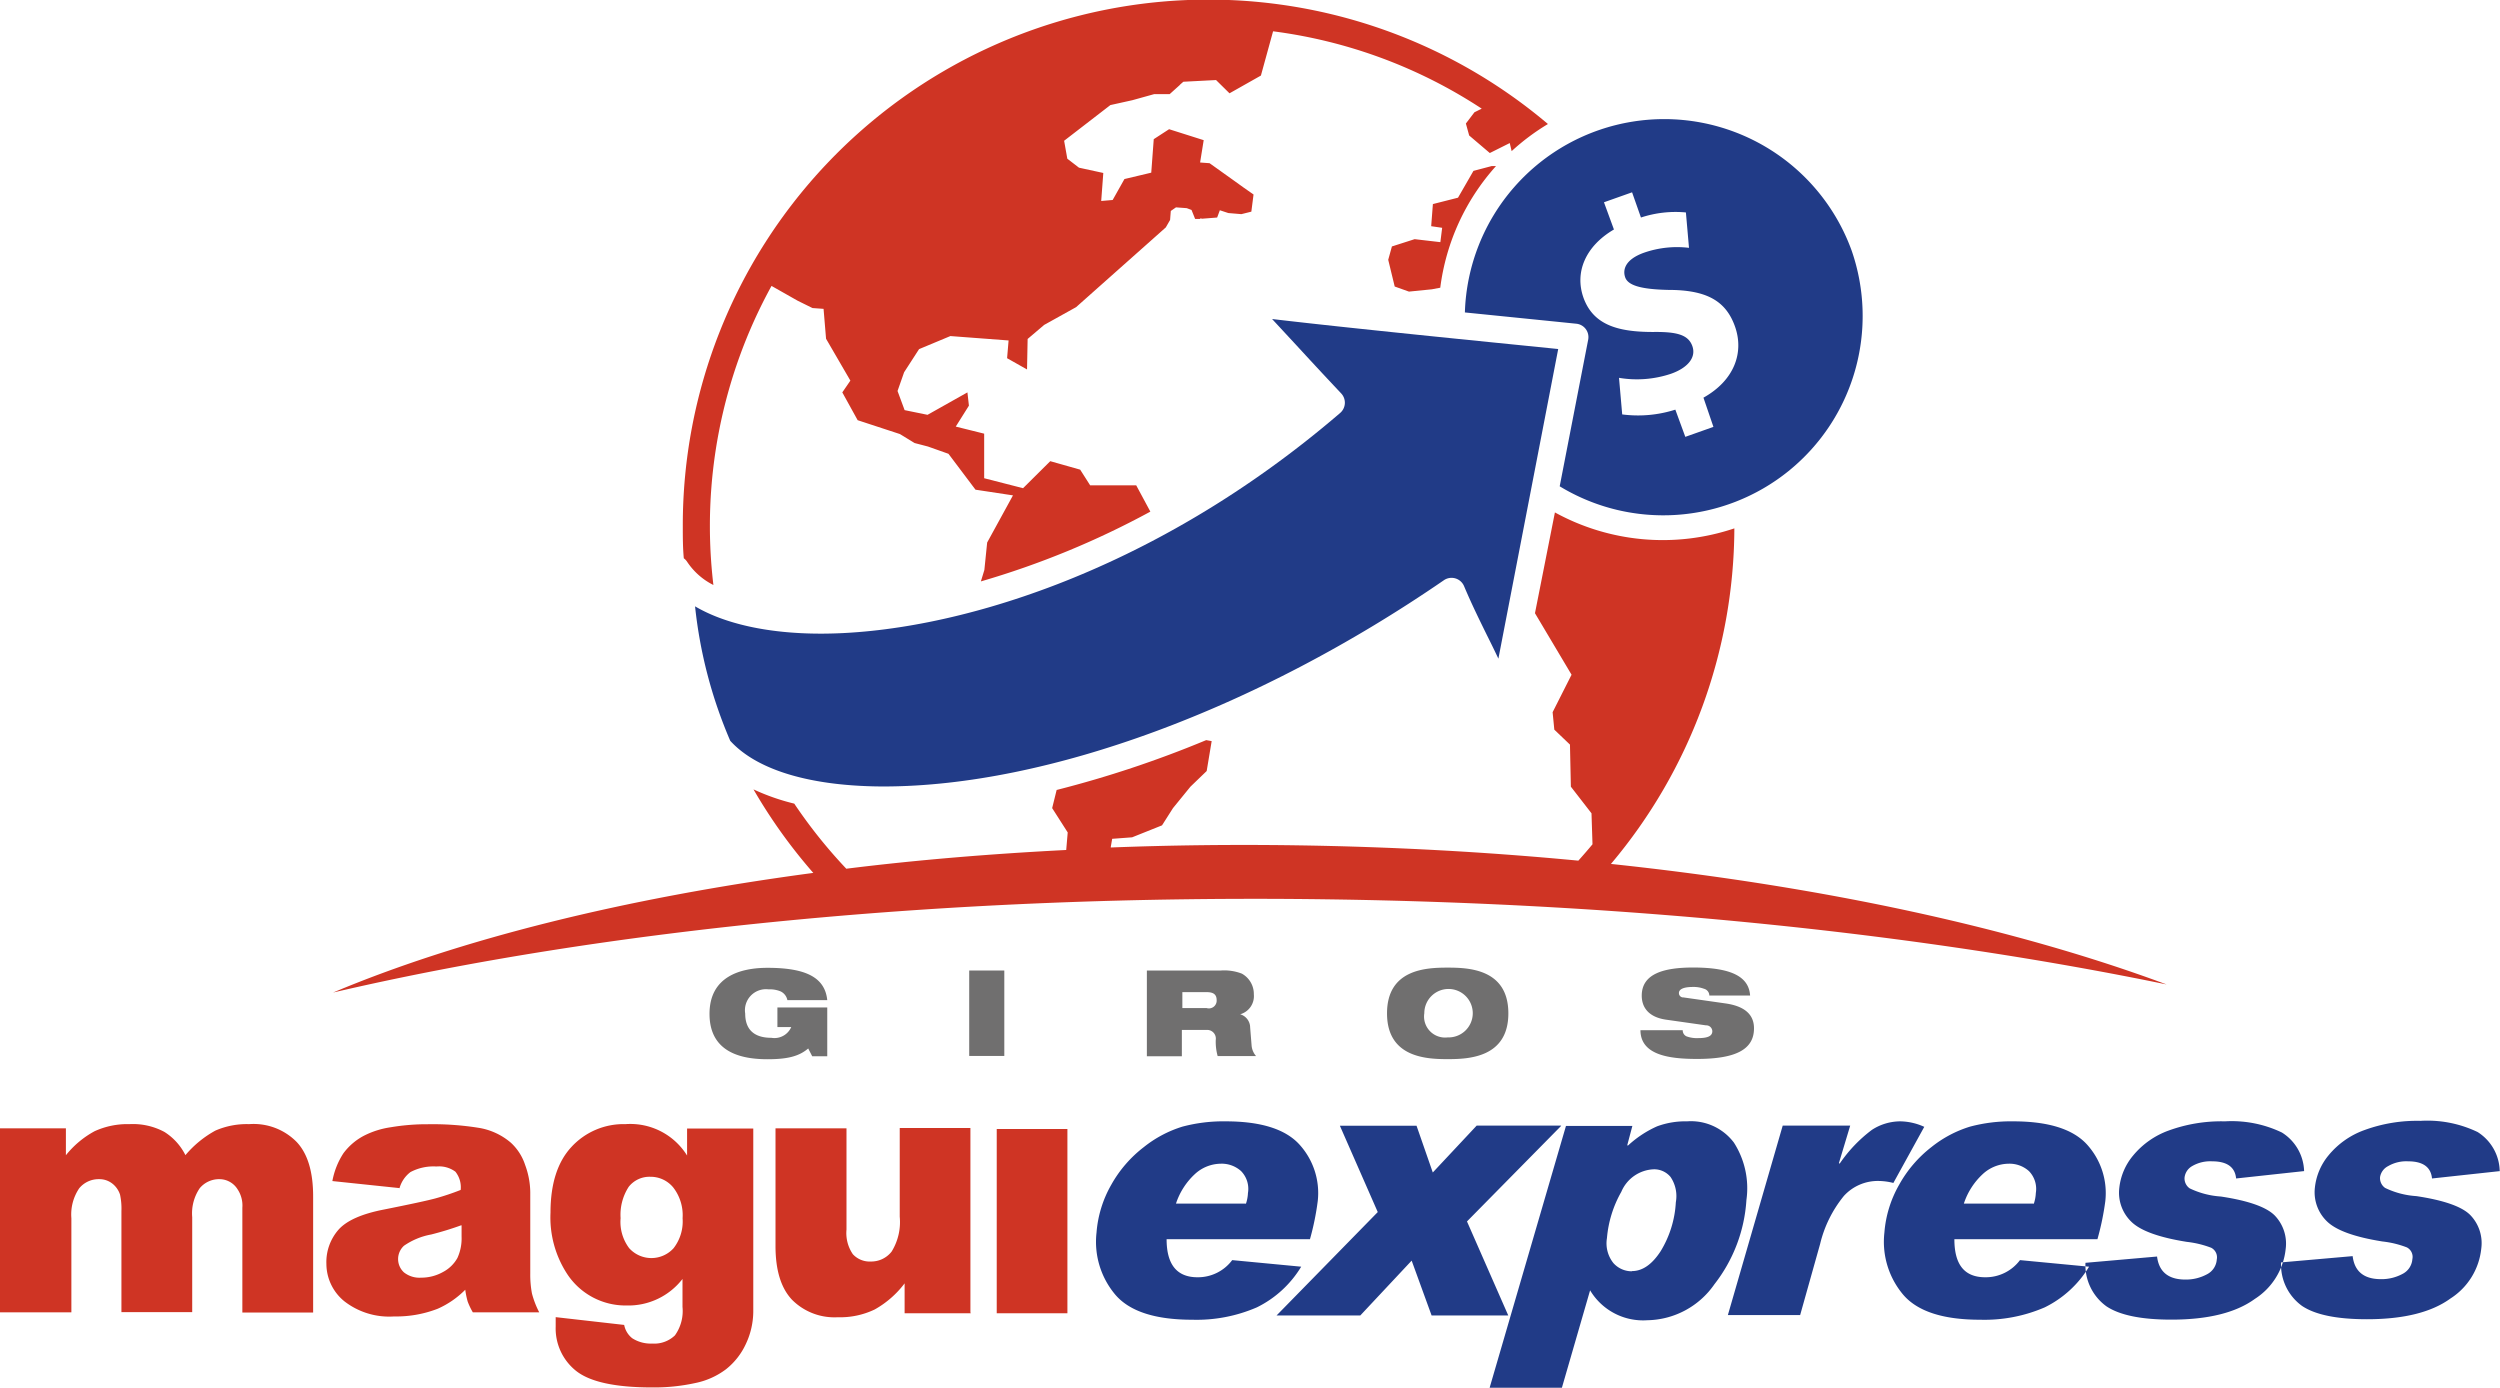 <svg id="Capa_1" data-name="Capa 1" xmlns="http://www.w3.org/2000/svg" viewBox="0 0 250.77 139.2"><defs><style>.cls-1,.cls-3{fill:#213b87;}.cls-2,.cls-5{fill:#cf3424;}.cls-2,.cls-3{fill-rule:evenodd;}.cls-4{fill:#706f6f;}</style></defs><title>logo</title><path class="cls-1" d="M193,32.09a20,20,0,0,0-38.8,6.19L163,39.17l2.36,0.24A1.35,1.35,0,0,1,166.57,41l-2.86,14.72A20,20,0,0,0,193,32.09ZM178.13,46.83l1,2.93-2.82,1-1-2.73a12.3,12.3,0,0,1-5.33.48l-0.32-3.67a10.76,10.76,0,0,0,5.22-.41c1.64-.58,2.54-1.61,2.14-2.76s-1.55-1.46-3.93-1.43c-3.44,0-6-.65-7-3.45-0.89-2.53.19-5.15,3.06-6.83l-1-2.73,2.82-1,0.89,2.53a11.08,11.08,0,0,1,4.51-.51l0.31,3.55a10.08,10.08,0,0,0-4.49.48c-1.87.66-2.19,1.68-1.91,2.48s1.55,1.2,4.32,1.26c3.85,0,5.79,1.1,6.7,3.69S181.24,45.09,178.13,46.83Z" transform="translate(-7.26 -6.94)"/><path class="cls-1" d="M152.11,65.13a1.36,1.36,0,0,1,2,.59c0.79,1.87,1.56,3.42,2.3,4.93,0.38,0.76.76,1.53,1.15,2.36l6-31.06-0.88-.09c-5.94-.6-20.07-2-27.82-2.92l2.41,2.6c1.26,1.37,2.56,2.78,4.5,4.84a1.36,1.36,0,0,1-.1,2c-19,16.31-39.34,22.12-52.07,22.12-5.31,0-9.68-1-12.62-2.74a46.3,46.3,0,0,0,3.53,13.49c2.73,3,8.22,4.58,15.48,4.58C112.34,85.79,133.3,78.07,152.11,65.13Z" transform="translate(-7.26 -6.94)"/><path class="cls-2" d="M7.26,120.12h6.61v2.7a9.39,9.39,0,0,1,2.88-2.41,7.92,7.92,0,0,1,3.51-.71,6.66,6.66,0,0,1,3.49.78,5.83,5.83,0,0,1,2.11,2.33,10.56,10.56,0,0,1,3-2.46,7.87,7.87,0,0,1,3.39-.65A6.06,6.06,0,0,1,37,121.47q1.68,1.76,1.67,5.52v11.61h-7.1V128.08a2.93,2.93,0,0,0-.49-1.86,2.14,2.14,0,0,0-1.78-1,2.53,2.53,0,0,0-2,.9,4.49,4.49,0,0,0-.76,2.91v9.53h-7.1V128.42a6.62,6.62,0,0,0-.14-1.65,2.31,2.31,0,0,0-.79-1.12,2.1,2.1,0,0,0-1.31-.43,2.52,2.52,0,0,0-2,.92,4.69,4.69,0,0,0-.78,3v9.44H7.26V120.12h0Zm40.11,6-6.77-.71a7.6,7.6,0,0,1,1.11-2.79,6.07,6.07,0,0,1,2.08-1.77,8.61,8.61,0,0,1,2.68-.84,21.74,21.74,0,0,1,3.69-.3,29.33,29.33,0,0,1,5.12.36,6.56,6.56,0,0,1,3.22,1.49,5.22,5.22,0,0,1,1.43,2.22,8.11,8.11,0,0,1,.52,2.75v8.16a10.14,10.14,0,0,0,.17,2,9.14,9.14,0,0,0,.73,1.89H54.69a7.07,7.07,0,0,1-.52-1.09,8.15,8.15,0,0,1-.24-1.18,9,9,0,0,1-2.77,1.91,11.51,11.51,0,0,1-4.37.77,7.33,7.33,0,0,1-5-1.53A4.85,4.85,0,0,1,40,133.72a4.93,4.93,0,0,1,1.24-3.46q1.24-1.36,4.56-2,4-.8,5.17-1.12a24.72,24.72,0,0,0,2.5-.84,2.51,2.51,0,0,0-.53-1.83,2.74,2.74,0,0,0-1.9-.52,4.91,4.91,0,0,0-2.61.56,3.07,3.07,0,0,0-1.1,1.63h0Zm6.14,3.73q-1.46.53-3,.92a7,7,0,0,0-2.73,1.13,1.81,1.81,0,0,0,0,2.67,2.5,2.5,0,0,0,1.72.53,4.45,4.45,0,0,0,2.2-.57,3.54,3.54,0,0,0,1.44-1.4,4.71,4.71,0,0,0,.42-2.15v-1.13h0Zm22.67-9.71h6.64v17.46l0,0.82a7.72,7.72,0,0,1-.74,3.32,6.92,6.92,0,0,1-2,2.55A7.62,7.62,0,0,1,77,145.67a19.27,19.27,0,0,1-4.33.44q-5.57,0-7.65-1.68A5.44,5.44,0,0,1,63,140c0-.24,0-0.55,0-0.94l6.87,0.78a2.24,2.24,0,0,0,.8,1.33,3.42,3.42,0,0,0,2,.54,3,3,0,0,0,2.29-.82,4.2,4.2,0,0,0,.76-2.86v-2.8a6.87,6.87,0,0,1-5.62,2.66,7,7,0,0,1-6-3.24,10.36,10.36,0,0,1-1.62-6.07q0-4.32,2.09-6.58A7.1,7.1,0,0,1,70,119.7a6.7,6.7,0,0,1,6.18,3.15v-2.73h0Zm-6.67,9a4.38,4.38,0,0,0,.86,3,3,3,0,0,0,4.46,0,4.39,4.39,0,0,0,.9-3,4.55,4.55,0,0,0-.94-3.09,2.94,2.94,0,0,0-2.3-1.07,2.65,2.65,0,0,0-2.16,1,5.14,5.14,0,0,0-.81,3.26h0Zm35.12,9.53H98v-3a9.67,9.67,0,0,1-3,2.62,8,8,0,0,1-3.7.78,6,6,0,0,1-4.59-1.75q-1.66-1.75-1.66-5.39V120.12h7.12v10.16a3.75,3.75,0,0,0,.64,2.47,2.29,2.29,0,0,0,1.81.73,2.59,2.59,0,0,0,2.08-1,5.64,5.64,0,0,0,.81-3.5v-8.89h7.09v18.48h0Zm2.61-18.48h7.09v18.48h-7.09V120.12Z" transform="translate(-7.26 -6.94)"/><path class="cls-3" d="M137.78,134a10.7,10.7,0,0,1-4.45,4.08,15.21,15.21,0,0,1-6.48,1.24q-5.59,0-7.73-2.53a8.22,8.22,0,0,1-1.87-6.21,11.42,11.42,0,0,1,1.48-4.8A12.34,12.34,0,0,1,122,122a11.71,11.71,0,0,1,3.87-2.05,15.92,15.92,0,0,1,4.33-.53q5.27,0,7.39,2.31a7.23,7.23,0,0,1,1.85,5.69,26.56,26.56,0,0,1-.78,3.82H124.28q0,3.82,3.1,3.82a4.29,4.29,0,0,0,3.48-1.72l6.93,0.66h0Zm-5.55-6.29a3.92,3.92,0,0,0,.21-1.1,2.55,2.55,0,0,0-.69-2.2,2.9,2.9,0,0,0-2.06-.74,3.88,3.88,0,0,0-2.53,1,7,7,0,0,0-1.94,3h7Zm31.6-7.86h-8.45l-4.4,4.7-1.63-4.69h-7.69l3.8,8.66-10.15,10.37h8.4l5.15-5.5,2,5.5h7.69l-4.14-9.43,9.45-9.59h0Zm6.73,2a10.72,10.72,0,0,1,2.92-1.93,8.16,8.16,0,0,1,3-.5,5.39,5.39,0,0,1,4.71,2.14,8.49,8.49,0,0,1,1.25,5.75,15.26,15.26,0,0,1-3.21,8.45,8.35,8.35,0,0,1-6.72,3.61,6.19,6.19,0,0,1-5.75-3l-2.84,9.81h-7.25l7.67-26.3H171l-0.51,1.92,0.07,0.07h0Zm0.4,12.59q1.58,0,2.88-2a10.48,10.48,0,0,0,1.52-4.91,3.42,3.42,0,0,0-.53-2.53,2.13,2.13,0,0,0-1.68-.77,3.69,3.69,0,0,0-3.26,2.26,11.31,11.31,0,0,0-1.44,4.64,3.18,3.18,0,0,0,.65,2.51,2.47,2.47,0,0,0,1.86.82h0ZM200.34,120a6,6,0,0,0-2.44-.58,5.24,5.24,0,0,0-2.88.86,14.23,14.23,0,0,0-3.23,3.39l-0.07-.07,1.13-3.75h-6.77l-5.5,19h7.25l2-7.12a12.07,12.07,0,0,1,2.38-4.82,4.6,4.6,0,0,1,3.49-1.51,6.2,6.2,0,0,1,1.48.2l3.1-5.63h0Zm16.47,14a10.71,10.71,0,0,1-4.45,4.08,15.22,15.22,0,0,1-6.48,1.24q-5.59,0-7.73-2.53a8.23,8.23,0,0,1-1.87-6.21,11.43,11.43,0,0,1,1.48-4.8A12.35,12.35,0,0,1,201,122a11.67,11.67,0,0,1,3.87-2.05,15.85,15.85,0,0,1,4.33-.53q5.27,0,7.39,2.31a7.25,7.25,0,0,1,1.85,5.69,26.86,26.86,0,0,1-.79,3.82H203.3c0,2.55,1,3.82,3.1,3.82a4.29,4.29,0,0,0,3.48-1.72l6.93,0.66h0Zm-5.55-6.29a3.93,3.93,0,0,0,.21-1.1,2.56,2.56,0,0,0-.69-2.2,2.92,2.92,0,0,0-2.06-.74,3.88,3.88,0,0,0-2.53,1,7,7,0,0,0-1.94,3h7Zm27.12-3.3a4.73,4.73,0,0,0-2.23-3.87,11.61,11.61,0,0,0-5.71-1.12,15.44,15.44,0,0,0-5.64.92,8.27,8.27,0,0,0-3.58,2.52,6.06,6.06,0,0,0-1.38,3.26,4.05,4.05,0,0,0,1.23,3.39q1.39,1.34,5.55,2a9.84,9.84,0,0,1,2.44.59,1.08,1.08,0,0,1,.56,1.18,1.8,1.8,0,0,1-1,1.49,4.41,4.41,0,0,1-2.15.52q-2.55,0-2.84-2.31l-7.18.63a5.09,5.09,0,0,0,2.11,4.37q2,1.33,6.5,1.33,5.52,0,8.38-2.08a6.77,6.77,0,0,0,3.09-5,4.06,4.06,0,0,0-1.11-3.38q-1.28-1.27-5.4-1.89a8.45,8.45,0,0,1-3.12-.82,1.21,1.21,0,0,1-.51-1.1,1.52,1.52,0,0,1,.76-1.13,3.59,3.59,0,0,1,2-.48c1.49,0,2.3.57,2.41,1.72l6.82-.74h0Zm19.65,0-6.82.74c-0.11-1.15-.92-1.72-2.4-1.72a3.61,3.61,0,0,0-2,.48A1.51,1.51,0,0,0,246,125a1.2,1.2,0,0,0,.51,1.1,8.45,8.45,0,0,0,3.13.82q4.13,0.62,5.4,1.89a4.05,4.05,0,0,1,1.11,3.38,6.76,6.76,0,0,1-3.09,5q-2.86,2.08-8.38,2.08-4.51,0-6.5-1.33a5.1,5.1,0,0,1-2.11-4.37l7.18-.63q0.28,2.31,2.84,2.31a4.43,4.43,0,0,0,2.15-.52,1.81,1.81,0,0,0,1-1.49,1.07,1.07,0,0,0-.56-1.18,9.77,9.77,0,0,0-2.44-.59q-4.16-.66-5.55-2a4.06,4.06,0,0,1-1.23-3.39,6.07,6.07,0,0,1,1.38-3.26,8.27,8.27,0,0,1,3.58-2.52,15.39,15.39,0,0,1,5.64-.93,11.63,11.63,0,0,1,5.72,1.12A4.74,4.74,0,0,1,258,124.38Z" transform="translate(-7.26 -6.94)"/><path class="cls-4" d="M85.24,108h5v4.89H88.73l-0.4-.78c-0.91.78-2.06,1.08-4.08,1.08-2.47,0-5.82-.59-5.82-4.55,0-3.76,3.12-4.62,5.81-4.62,3.92,0,5.77,1,6,3.24h-4a1.23,1.23,0,0,0-.69-0.88,2.84,2.84,0,0,0-1.2-.2,2.11,2.11,0,0,0-2.34,2.43c0,1.58.87,2.43,2.62,2.43a1.84,1.84,0,0,0,2-1.08H85.24V108Z" transform="translate(-7.26 -6.94)"/><path class="cls-4" d="M104.45,104.29H108v8.57h-3.52v-8.57Z" transform="translate(-7.26 -6.94)"/><path class="cls-4" d="M122.3,104.29h7.41a4.91,4.91,0,0,1,2.11.31,2.33,2.33,0,0,1,1.21,2.08,1.89,1.89,0,0,1-1.37,2v0a1.39,1.39,0,0,1,1,1.32l0.15,1.87a1.87,1.87,0,0,0,.44,1H129.4a5.35,5.35,0,0,1-.19-1.62,0.87,0.87,0,0,0-.91-1h-2.49v2.64H122.3v-8.57Zm3.51,3.77h2.49a0.78,0.78,0,0,0,1-.8c0-.65-0.44-0.8-1-0.8h-2.44v1.61Z" transform="translate(-7.26 -6.94)"/><path class="cls-4" d="M152.47,104c2.13,0,6.09.14,6.09,4.59s-4,4.59-6.09,4.59-6.08-.14-6.08-4.59S150.34,104,152.47,104Zm0,7a2.43,2.43,0,1,0-2.34-2.43A2.11,2.11,0,0,0,152.47,111Z" transform="translate(-7.26 -6.94)"/><path class="cls-4" d="M174.37,109.22c-1.72-.25-2.43-1.21-2.43-2.41,0-2.22,2.26-2.82,5.15-2.82,4,0,5.6,1,5.72,2.81h-4.09a0.71,0.71,0,0,0-.54-0.68,2.93,2.93,0,0,0-1.1-.18c-1,0-1.41.25-1.41,0.61a0.43,0.43,0,0,0,.46.44l4.2,0.6c1.77,0.25,2.87,1,2.87,2.5,0,2.09-1.77,3.07-5.72,3.07-2.71,0-5.66-.36-5.67-2.88h4.24a0.66,0.66,0,0,0,.37.61,3,3,0,0,0,1.2.18c1.1,0,1.4-.29,1.4-0.7a0.61,0.61,0,0,0-.64-0.58Z" transform="translate(-7.26 -6.94)"/><path class="cls-5" d="M76.19,63.3a6.81,6.81,0,0,0,2.63,2.32,50,50,0,0,1,5.83-30l2.63,1.49,1.48,0.73,1.11,0.08,0.25,3,2.44,4.2L91.75,46.3l1.54,2.79,4.24,1.39L99,51.38l1.34,0.35,2.06,0.73,2.71,3.6,3.76,0.57-2.59,4.73L106,64.11l-0.35,1.15a85.6,85.6,0,0,0,17-7l-1.42-2.64-1.69,0-2.93,0-1-1.57-3-.85-2.73,2.71-3.9-1,0-4.47-2.85-.71,1.32-2.1L104.3,46.3l-4,2.25L98,48.08l-0.71-1.92,0.66-1.88,1.5-2.32,3.14-1.31,5.84,0.44-0.15,1.78,2,1.13,0.06-3.06L112,39.53l3.2-1.78,9-8,0.43-.75,0.07-.9,0.52-.36,1.08,0.08L126.78,28l0.36,0.9,0.53,0V28.82l0.15,0.06,1.53-.12,0.27-.73,0.85,0.28,1.31,0.11,1-.25L133,26.45l-1-.7-0.82-.59-2.59-1.85-0.95-.07L128,21l-3.47-1.1-1.54,1-0.25,3.36-2.69.64L118.87,27l-1.15.1,0.21-2.81-2.44-.53-1.17-.9L114,21.06l4.64-3.58,2.21-.49,2.19-.61h1.55l1-.9,0.06-.07h0l0.31-.27,3.28-.17,1.35,1.33,3.15-1.78,1.22-4.44a49.71,49.71,0,0,1,20.93,7.76l-0.73.36-0.86,1.13,0.33,1.2,2.07,1.76,2-1,0.19,0.81a22.45,22.45,0,0,1,3.64-2.72A52.72,52.72,0,0,0,75.75,59.69c0,1.09,0,2.17.1,3.25A1.34,1.34,0,0,1,76.19,63.3Z" transform="translate(-7.26 -6.94)"/><path class="cls-5" d="M149.16,30.93l-2.28.73L146.51,33l0.65,2.68,1.43,0.51,2.29-.23,0.85-.16a22.48,22.48,0,0,1,5.59-12.2l-0.44,0-1.82.48-1.55,2.69-2.52.64-0.17,2.22,1.1,0.16-0.18,1.44Z" transform="translate(-7.26 -6.94)"/><path class="cls-5" d="M168.85,93.6h0a52.5,52.5,0,0,0,12.38-33.66,22.49,22.49,0,0,1-18-1.6l-2,10.11,3.67,6.17L163,78.38l0.17,1.75,1.57,1.5,0.09,4.22,2.07,2.67L167,91.63q-0.69.83-1.42,1.64c-9.13-.87-18.66-1.4-28.46-1.54q-9.4-.13-18.44.22V91.89l0.14-.81,2-.15,3-1.2L124.92,88l1.75-2.15,1.63-1.57,0.5-3-0.55-.1a108.19,108.19,0,0,1-15,5L112.8,88l1.56,2.44-0.15,1.76c-7.62.39-15,1-22.06,1.88a50.32,50.32,0,0,1-5.22-6.53,21.76,21.76,0,0,1-4.09-1.43,53.08,53.08,0,0,0,6,8.38c-19,2.53-35.55,6.69-48.17,12,27.09-6.32,61.85-9.87,99.71-9.35,31.07,0.43,60,3.54,84.21,8.54C209.58,100.11,190.41,95.88,168.85,93.6Z" transform="translate(-7.26 -6.94)"/></svg>